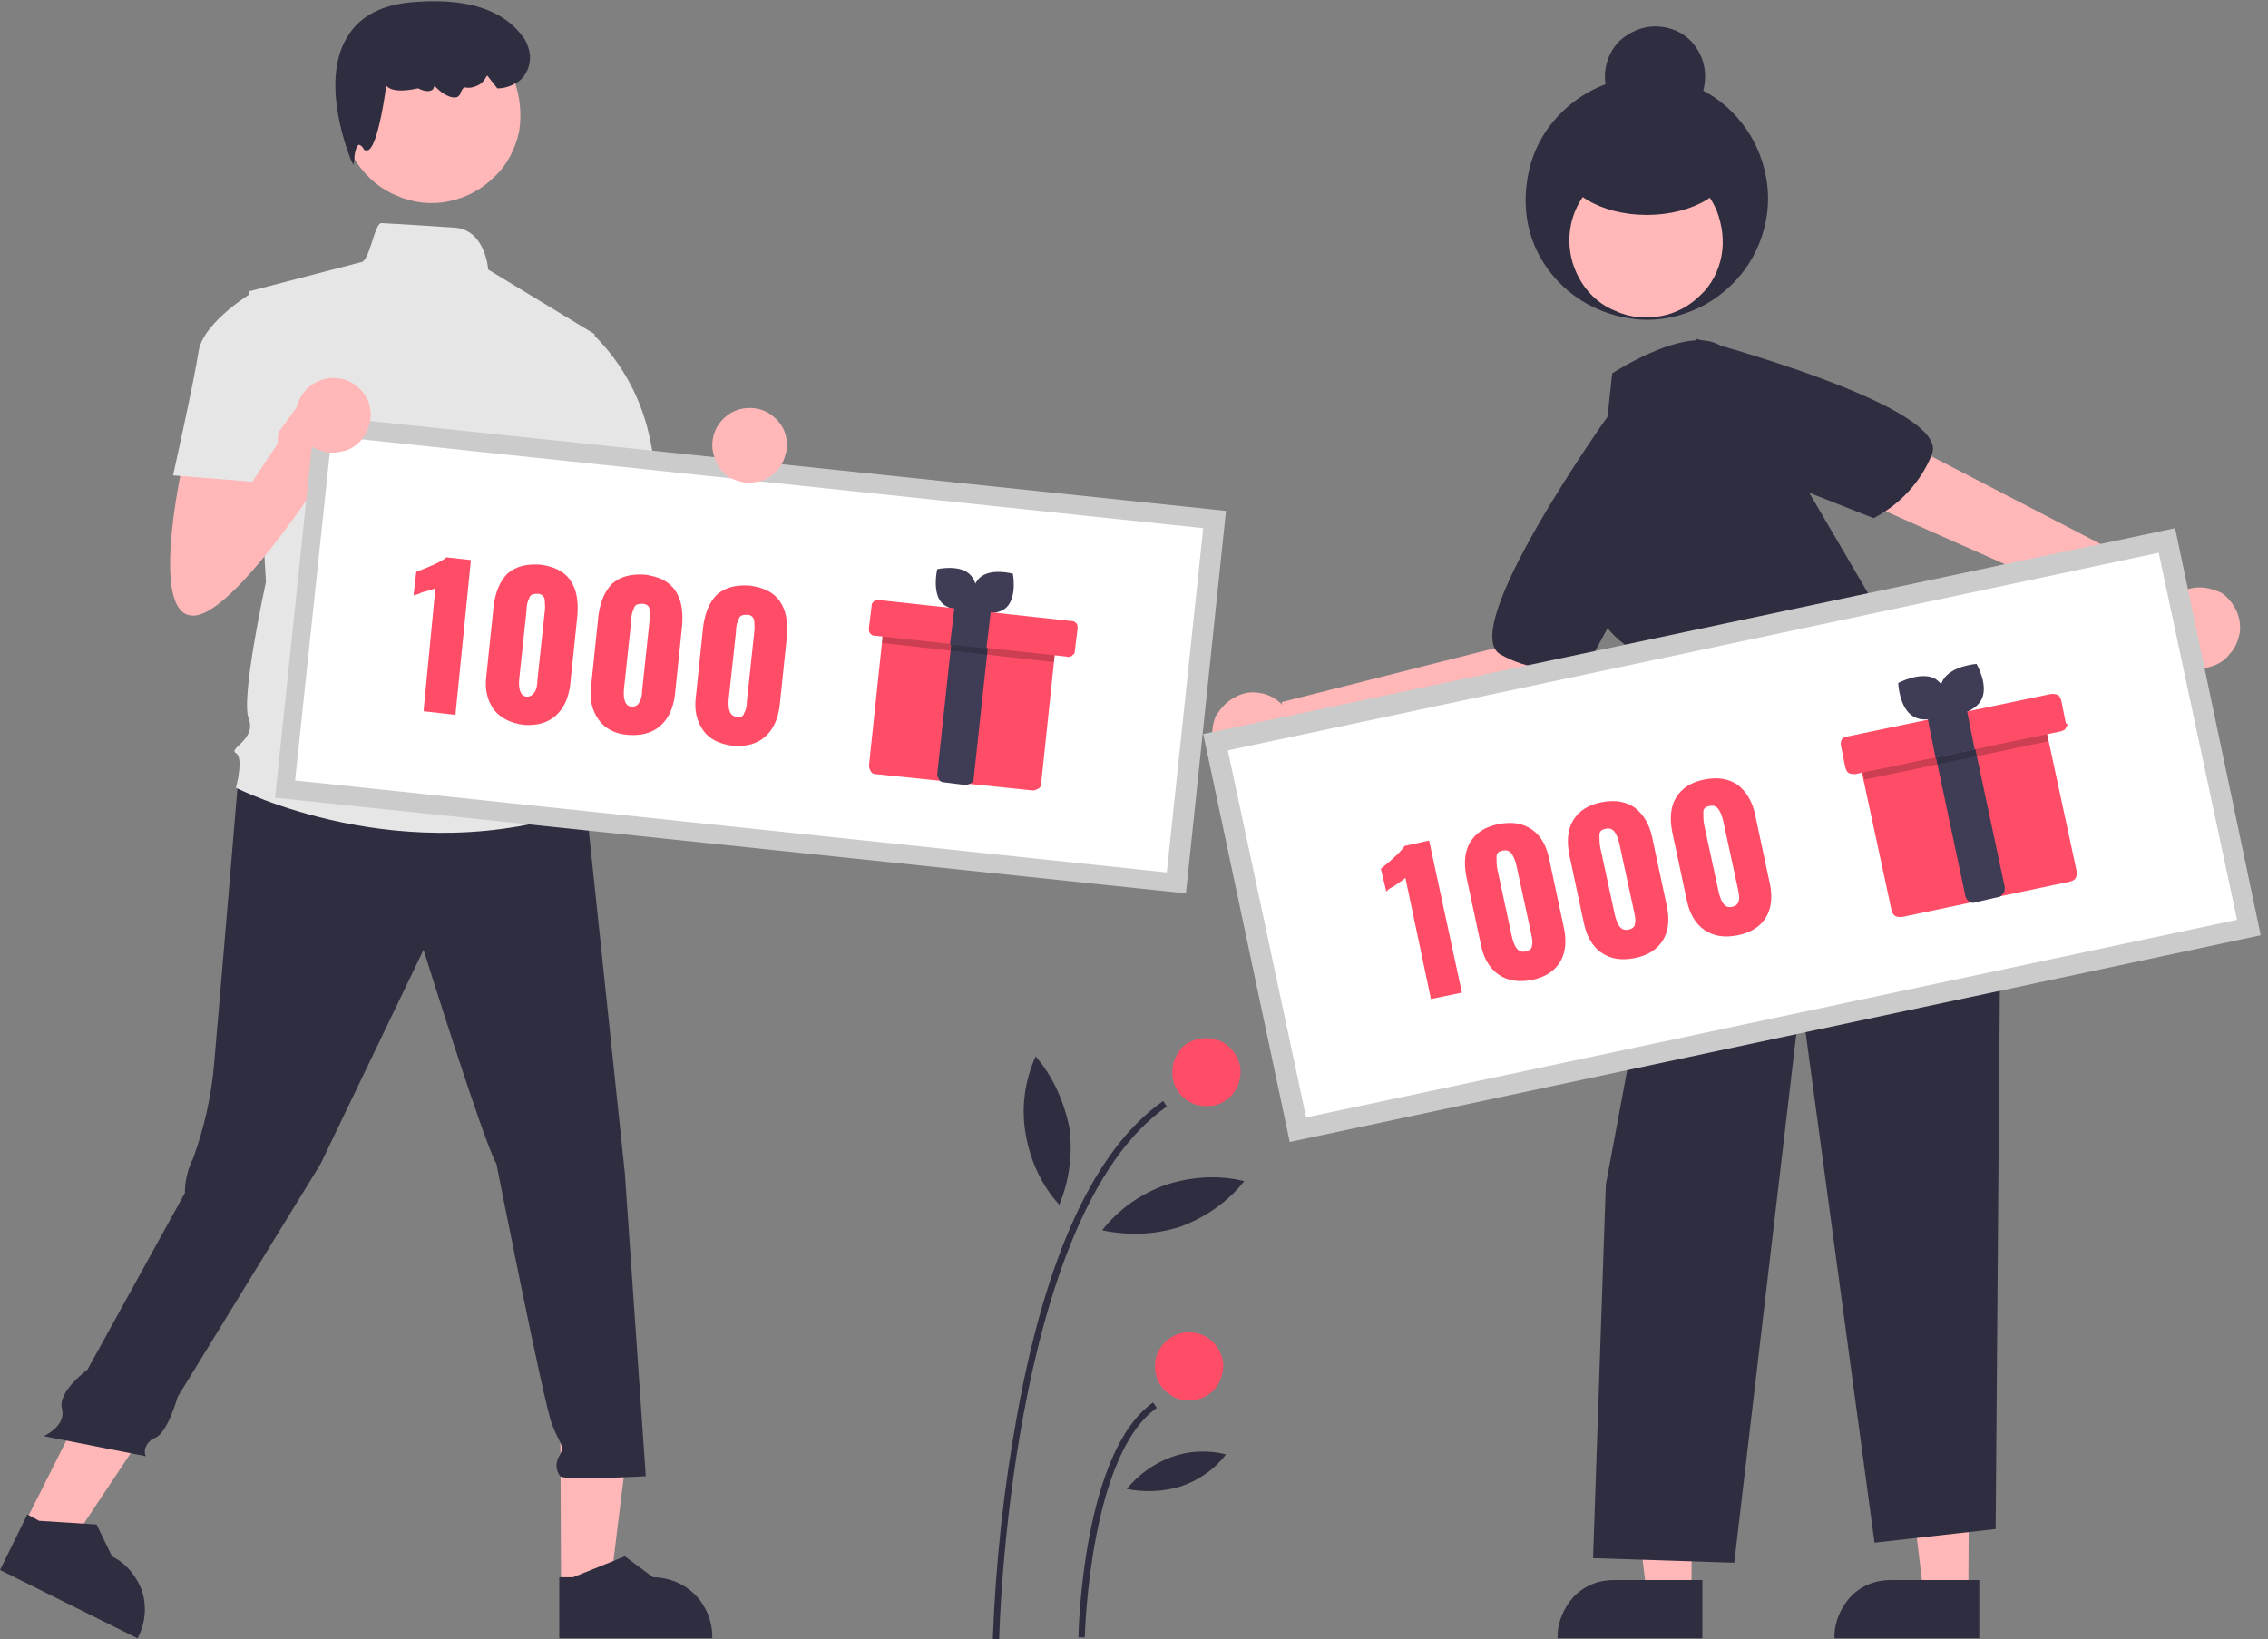 <?xml version="1.0" encoding="utf-8"?>
<!-- Generator: Adobe Illustrator 27.2.0, SVG Export Plug-In . SVG Version: 6.00 Build 0)  -->
<svg version="1.1" id="レイヤー_1" xmlns="http://www.w3.org/2000/svg" xmlns:xlink="http://www.w3.org/1999/xlink" x="0px"
	 y="0px" width="249px" height="180px" viewBox="0 0 249 180" style="enable-background:new 0 0 249 180;" xml:space="preserve">
<rect x="0" y="0" width="249" height="180" fill="#808080" stroke="none"/>
<style type="text/css">
	.st0{fill:#2F2E41;}
	.st1{fill:#FF4D67;}
	.st2{fill:#FFB7B7;}
	.st3{fill:#CBCBCB;}
	.st4{fill:#FFFFFF;}
	.st5{fill:#3F3D56;}
	.st6{opacity:0.2;}
	.st7{fill:#E6E6E6;}
</style>
<path class="st0" d="M109.7,180l-0.7,0c0.3-8.3,1.2-16.6,2.7-24.8c3.2-17.6,8.6-29.1,16-34.3l0.4,0.6
	C110.8,133.6,109.7,179.5,109.7,180"/>
<path class="st0" d="M119.1,179.8l-0.7,0c0-0.8,0.5-20.4,8.2-25.8l0.4,0.6C119.6,159.8,119.1,179.6,119.1,179.8"/>
<path class="st1" d="M132.4,114c0.7,0,1.5,0.2,2.1,0.6c0.6,0.4,1.1,1,1.4,1.7c0.3,0.7,0.4,1.4,0.2,2.2c-0.1,0.7-0.5,1.4-1,1.9
	s-1.2,0.9-1.9,1c-0.7,0.1-1.5,0.1-2.2-0.2c-0.7-0.3-1.3-0.8-1.7-1.4c-0.4-0.6-0.6-1.3-0.6-2.1c0-1,0.4-1.9,1.1-2.7
	C130.4,114.4,131.4,114,132.4,114"/>
<path class="st1" d="M130.5,146.3c0.7,0,1.5,0.2,2.1,0.6c0.6,0.4,1.1,1,1.4,1.7c0.3,0.7,0.4,1.4,0.2,2.2s-0.5,1.4-1,1.9
	c-0.5,0.5-1.2,0.9-1.9,1c-0.7,0.1-1.5,0.1-2.2-0.2c-0.7-0.3-1.3-0.8-1.7-1.4c-0.4-0.6-0.6-1.3-0.6-2.1c0-1,0.4-1.9,1.1-2.6
	C128.6,146.7,129.5,146.3,130.5,146.3"/>
<path class="st0" d="M117.4,123.8c0.4,2.9,0,5.8-1.1,8.5c-2-2.2-3.2-4.9-3.7-7.8c-0.5-2.9-0.1-5.8,1.1-8.5
	C115.6,118.2,116.8,120.9,117.4,123.8"/>
<path class="st0" d="M129.6,134.7c-2.8,0.9-5.7,1-8.6,0.4c1.8-2.3,4.2-4,7-5c2.8-0.9,5.8-1.1,8.6-0.4
	C134.8,132,132.3,133.7,129.6,134.7"/>
<path class="st0" d="M129.7,163.2c-1.9,0.6-4,0.7-6,0.3c1.3-1.6,3-2.8,4.9-3.5c1.9-0.7,4-0.8,6-0.3
	C133.4,161.3,131.7,162.5,129.7,163.2"/>
<path class="st2" d="M216.1,175.1h-4.9l-2.3-19h7.3L216.1,175.1z"/>
<path class="st0" d="M217.3,179.9h-15.9v-0.2c0-1.6,0.7-3.2,1.8-4.4c1.2-1.2,2.7-1.8,4.4-1.8h9.7L217.3,179.9z"/>
<path class="st2" d="M185.7,175.1h-4.9l-2.3-19h7.3L185.7,175.1z"/>
<path class="st0" d="M186.9,179.9h-15.9v-0.2c0-1.6,0.7-3.2,1.8-4.4c1.2-1.2,2.7-1.8,4.4-1.8h9.7L186.9,179.9z"/>
<path class="st2" d="M173.4,68.7l-6.8-1.1l-2.2,3.5l-23.7,6l0.1,0.3c-0.7-0.7-1.6-1.2-2.5-1.3c-1-0.2-1.9,0-2.8,0.5
	c-0.9,0.5-1.5,1.2-2,2c-0.4,0.9-0.5,1.9-0.3,2.8c0.2,0.9,0.7,1.8,1.4,2.4c0.7,0.6,1.6,1,2.6,1.1c1,0.1,1.9-0.2,2.7-0.7
	c0.8-0.5,1.4-1.3,1.8-2.2l28.7-6L173.4,68.7z"/>
<path class="st2" d="M241.5,64.5c-0.6,0-1.1,0.1-1.6,0.3l0.1-0.2L209.9,49l-4.1,6.6l31.3,13.9c0.1,0.8,0.5,1.6,1,2.3
	c0.6,0.7,1.3,1.1,2.1,1.4c0.8,0.2,1.7,0.3,2.5,0c0.8-0.2,1.6-0.7,2.1-1.4c0.6-0.6,0.9-1.4,1.1-2.3c0.1-0.8,0-1.7-0.4-2.5
	c-0.4-0.8-0.9-1.4-1.6-1.9C243.2,64.8,242.4,64.5,241.5,64.5L241.5,64.5z"/>
<path class="st0" d="M167.7,19.6c0.4-2.6,1.6-5,3.4-6.9c1.8-1.9,4.1-3.3,6.7-3.9s5.2-0.4,7.7,0.5c2.5,0.9,4.6,2.6,6.1,4.7
	c1.5,2.1,2.4,4.7,2.5,7.3c0.1,2.6-0.6,5.2-2,7.5c-1.4,2.2-3.4,4-5.8,5.1c-2.4,1.1-5.1,1.5-7.7,1c-3.5-0.6-6.6-2.5-8.7-5.4
	S167.1,23.1,167.7,19.6z"/>
<path class="st2" d="M180.7,18c1.7,0,3.3,0.5,4.7,1.4c1.4,0.9,2.5,2.3,3.1,3.8c0.6,1.6,0.8,3.3,0.5,4.9c-0.3,1.6-1.1,3.2-2.3,4.3
	c-1.2,1.2-2.7,2-4.3,2.3c-1.6,0.3-3.4,0.2-4.9-0.5c-1.6-0.6-2.9-1.7-3.8-3.1c-0.9-1.4-1.4-3-1.4-4.7c0-2.3,0.9-4.4,2.5-6
	C176.3,18.8,178.4,18,180.7,18"/>
<path class="st0" d="M180.8,12.6c5.1,0,9.2,2.5,9.2,5.5s-4.1,5.5-9.2,5.5c-5.1,0-9.2-2.5-9.2-5.5S175.7,12.6,180.8,12.6z"/>
<path class="st0" d="M181.7,2.9c1.1,0,2.2,0.3,3.1,0.9c0.9,0.6,1.6,1.5,2,2.5c0.4,1,0.5,2.1,0.3,3.2c-0.2,1.1-0.7,2.1-1.5,2.8
	c-0.8,0.8-1.8,1.3-2.8,1.5c-1.1,0.2-2.2,0.1-3.2-0.3c-1-0.4-1.9-1.1-2.5-2c-0.6-0.9-0.9-2-0.9-3.1c0-1.5,0.6-2.9,1.6-3.9
	C178.9,3.5,180.3,2.9,181.7,2.9"/>
<path class="st0" d="M176.3,47.5L177,41c0,0,9.3-6.1,12.5-2.5l18.9,32.3c0,0,11.7,4.2,11.3,20.1l-0.6,77l-13.3,1.5l-8.1-60
	l-7.3,62.2l-15.5-0.5l1.4-41l7.4-39.7l-0.1-13.2l-3.3-5.3c-1.8-0.8-3.3-2.1-4.4-3.7c-1.1-1.6-1.7-3.5-1.7-5.5l-0.1-9.5L176.3,47.5z"
	/>
<path class="st0" d="M186,40.3l0.2-3.1c0,0,28.1,7.4,25.9,12.7c-1.2,3-3.5,5.5-6.4,7l-16.2-6.4L186,40.3z"/>
<path class="st0" d="M178.7,47.9l-2.1-2.3c0,0-16.9,23.7-11.8,26.3c2.9,1.6,6.2,2,9.4,1.3l8.3-15.3L178.7,47.9z"/>
<path class="st3" d="M238.8,58L132.1,80.6l9.5,44.8l106.6-22.7L238.8,58z"/>
<path class="st4" d="M237,60.7L134.8,82.4l8.6,40.3L245.6,101L237,60.7z"/>
<path class="st1" d="M224.3,78.5l3.7,17.2c0,0.2,0,0.5-0.1,0.7c-0.1,0.2-0.3,0.3-0.6,0.4l-18.5,3.9c-0.2,0-0.5,0-0.7-0.1
	s-0.3-0.3-0.4-0.5l-3.7-17.2c0-0.2,0-0.5,0.1-0.7c0.1-0.2,0.3-0.3,0.6-0.4l18.5-3.9c0.2,0,0.5,0,0.7,0.1
	C224.2,78.1,224.3,78.3,224.3,78.5"/>
<path class="st5" d="M219.4,98.5l-2.6,0.6c-0.2,0.1-0.5,0-0.6-0.1c-0.2-0.1-0.3-0.3-0.4-0.5L212,80.6c0-0.2,0-0.5,0.1-0.6
	s0.3-0.3,0.5-0.4l2.6-0.6c0.2-0.1,0.5,0,0.7,0.1c0.2,0.1,0.3,0.3,0.4,0.5l3.8,17.8c0,0.2,0,0.5-0.1,0.6
	C219.8,98.3,219.6,98.5,219.4,98.5"/>
<path class="st5" d="M212.4,74.5c1.6,0.9,1.7,3.7,1.7,3.7s-2.4,1.4-4,0.5s-1.7-3.7-1.7-3.7S210.8,73.7,212.4,74.5"/>
<path class="st5" d="M217.5,76.9c-0.9,1.6-3.7,1.8-3.7,1.8s-1.4-2.4-0.5-4s3.7-1.8,3.7-1.8S218.4,75.3,217.5,76.9z"/>
<g class="st6">
	<path d="M224.3,78.5l0.6,2.9l-20.2,4.2l-0.6-2.8c0-0.2,0-0.5,0.1-0.7c0.1-0.2,0.3-0.3,0.6-0.4l18.5-3.9c0.2,0,0.5,0,0.7,0.1
		C224.1,78.1,224.3,78.3,224.3,78.5"/>
</g>
<path class="st1" d="M226.9,79.8c-0.1,0.1-0.1,0.2-0.2,0.3c-0.1,0.1-0.2,0.1-0.4,0.2L203.7,85c-0.2,0-0.5,0-0.7-0.1
	c-0.2-0.1-0.3-0.3-0.4-0.6l-0.5-2.5c0-0.1,0-0.2,0-0.3c0-0.1,0.1-0.2,0.1-0.3c0.1-0.1,0.1-0.2,0.2-0.2c0.1-0.1,0.2-0.1,0.3-0.1
	l22.5-4.7c0.2,0,0.5,0,0.7,0.1c0.2,0.1,0.3,0.3,0.4,0.6l0.5,2.5C227,79.5,227,79.6,226.9,79.8"/>
<path class="st5" d="M215.9,77.8l-4.3,0.9l0.9,4.5l4.3-0.9L215.9,77.8z"/>
<path class="st2" d="M61.6,174.2H67l2.6-21.1h-8.1L61.6,174.2z"/>
<path class="st0" d="M61.4,179.9h16.8v-0.2c0-1.7-0.7-3.4-1.9-4.6c-1.2-1.2-2.9-1.9-4.6-1.9l-3.1-2.3l-5.7,2.3h-1.5V179.9z"/>
<path class="st2" d="M2.7,167.3l4.9,2.4l11.8-17.7l-7.2-3.6L2.7,167.3z"/>
<path class="st0" d="M0,172.4l15.1,7.5l0.1-0.2c0.8-1.6,0.9-3.4,0.4-5c-0.6-1.6-1.7-3-3.3-3.8l0,0l-1.7-3.5L4.3,167L3,166.3L0,172.4
	z"/>
<path class="st0" d="M26.2,85c0,0-2.2,26.3-2.7,31.9c-0.3,3.5-1.1,7-2.3,10.3c-0.6,1.2-0.9,2.5-0.9,3.8L9.6,150.4
	c0,0-3.3,2.4-2.8,4.3c0.5,1.9-2,3-2,3l11.2,2.2c-0.1-0.2-0.1-0.4-0.1-0.6c0-0.2,0.1-0.4,0.2-0.6c0.1-0.2,0.2-0.3,0.4-0.5
	s0.3-0.2,0.5-0.3c1.4-0.5,2.5-4.5,2.5-4.5l15.7-25.6l11.3-23.5c0,0,6.6,21.1,8,23.5c0,0,5.2,26.3,6.1,28.6s1.4,2.3,0.9,3.3
	c-0.2,0.3-0.4,0.8-0.4,1.2c0,0.4,0.1,0.8,0.4,1.2c0.5,0.5,9.4,0,9.4,0l-2.3-33.3l-4.2-39.9l-21.6-6.6L26.2,85z"/>
<path class="st2" d="M47.3,2.6c1.9,0,3.9,0.6,5.5,1.7s2.9,2.6,3.6,4.4c0.7,1.8,0.9,3.8,0.6,5.7c-0.4,1.9-1.3,3.7-2.7,5
	c-1.4,1.4-3.1,2.3-5,2.7c-1.9,0.4-3.9,0.2-5.7-0.6c-1.8-0.7-3.3-2-4.4-3.6c-1.1-1.6-1.7-3.5-1.7-5.5c0-2.6,1-5.1,2.9-7
	C42.2,3.6,44.7,2.6,47.3,2.6"/>
<path class="st7" d="M65.3,36.7l-11.7-7.1c0,0-0.3-4.4-3.7-4.6c-1.7-0.1-4.2-0.3-8-0.5c-0.8-0.1-1.3,4.3-2.3,4.3L27.3,32l1.9,31.9
	c0,0-2.8,12.7-1.9,15c0.9,2.3-2.3,3.3-1.4,3.8c0.9,0.5,0,3.8,0,3.8s18.3,9.4,38.5,2.3l-1.9-6.1c0.3-0.8,0.3-1.6,0.1-2.5
	c-0.2-0.8-0.5-1.6-1.1-2.2c0.5-0.8,0.8-1.7,0.7-2.7c-0.1-0.9-0.5-1.8-1.1-2.5c0,0,0.9-4.2-1.4-6.1l-0.5-6.6l1.4-3.3L65.3,36.7z"/>
<path class="st0" d="M38.8,18.1l-0.3-0.6c0-0.1-3.5-8.3-0.4-13.4c1.4-2.4,4-3.7,7.7-3.9c5.8-0.4,9.7,1,11.8,4.1
	c0.3,0.5,0.5,1.1,0.6,1.8c0,0.6-0.1,1.3-0.4,1.8c-0.3,0.6-0.7,1-1.3,1.3c-0.5,0.3-1.2,0.5-1.8,0.5h-0.1l-1.1-1.4l-0.1,0.1
	c-0.2,0.4-0.5,0.8-1,1c-0.4,0.2-0.9,0.3-1.3,0.2c-0.2,0-0.3,0.1-0.5,0.5c0,0.1-0.1,0.3-0.2,0.4c-0.1,0.1-0.2,0.2-0.4,0.2
	c-0.8,0.1-1.9-0.8-2.3-1.3c0,0.1-0.1,0.2-0.1,0.3c-0.1,0.1-0.1,0.2-0.2,0.2c-0.5,0.3-1.3-0.1-1.5-0.2c-1.8,0.4-3,0.3-3.5-0.3
	c-0.3,2.4-1.1,6.8-2,7.1c-0.1,0-0.2,0-0.3,0c-0.1,0-0.2-0.1-0.2-0.2c-0.2-0.3-0.4-0.4-0.5-0.4c-0.3,0.1-0.5,1-0.5,1.7L38.8,18.1z"/>
<path class="st7" d="M60.1,37.2l4.7-0.8c3.4,3.2,5.7,7.4,6.6,12c1.4,7.5,1.9,8.9,1.9,8.9L62,60.2l-6.1-11.7L60.1,37.2z"/>
<path class="st2" d="M20.3,49.8c0,0-4.2,17.8,0.9,17.8s17.4-20.2,17.4-20.2l-4.2-5.2l-7.6,10.5l-0.4-5.4L20.3,49.8z"/>
<path class="st7" d="M30.7,34.8L27.9,32c0,0-5.6,3.3-6.1,6.6C21.3,41.9,19,52.2,19,52.2l8.7,0.7l2.8-4.2L30.7,34.8z"/>
<path class="st3" d="M34.6,45.6l-4.4,42l100,10.5l4.4-42L34.6,45.6z"/>
<path class="st4" d="M36.4,47.9l-4,37.8l95.7,10.1l4-37.8L36.4,47.9z"/>
<path class="st1" d="M116,70l-1.7,16.1c0,0.2-0.1,0.4-0.3,0.5s-0.4,0.2-0.6,0.2L96.1,85c-0.2,0-0.4-0.1-0.5-0.3
	c-0.1-0.2-0.2-0.4-0.2-0.6l1.7-16.1c0-0.2,0.1-0.4,0.3-0.5c0.2-0.1,0.4-0.2,0.6-0.2l17.3,1.8c0.2,0,0.4,0.1,0.5,0.3
	C115.9,69.6,116,69.8,116,70"/>
<path class="st5" d="M106,86.2l-2.4-0.3c-0.2,0-0.4-0.1-0.5-0.3c-0.1-0.2-0.2-0.4-0.2-0.6l1.8-16.7c0-0.2,0.1-0.4,0.3-0.5
	c0.2-0.1,0.4-0.2,0.6-0.2l2.4,0.3c0.2,0,0.4,0.1,0.5,0.3c0.1,0.2,0.2,0.4,0.2,0.6l-1.8,16.7c0,0.2-0.1,0.4-0.3,0.5
	C106.4,86.1,106.2,86.2,106,86.2"/>
<path class="st5" d="M106.6,63.2c1.1,1.2,0.5,3.7,0.5,3.7s-2.5,0.5-3.7-0.7c-1.1-1.2-0.5-3.7-0.5-3.7S105.5,61.9,106.6,63.2z"/>
<path class="st5" d="M110.5,66.7c-1.2,1.1-3.7,0.5-3.7,0.5s-0.5-2.5,0.7-3.7s3.7-0.5,3.7-0.5S111.7,65.5,110.5,66.7"/>
<g class="st6">
	<path d="M116,70l-0.3,2.7l-18.9-2.1l0.3-2.6c0-0.2,0.1-0.4,0.3-0.5c0.2-0.1,0.4-0.2,0.6-0.2l17.3,1.8c0.2,0,0.4,0.1,0.5,0.3
		C115.9,69.6,116,69.8,116,70"/>
</g>
<path class="st1" d="M117.8,71.9c-0.1,0.1-0.2,0.2-0.3,0.2s-0.2,0.1-0.4,0l-21.1-2.3c-0.1,0-0.2,0-0.3-0.1c-0.1-0.1-0.2-0.1-0.2-0.2
	c-0.1-0.1-0.1-0.2-0.1-0.3c0-0.1,0-0.2,0-0.3l0.3-2.4c0-0.1,0-0.2,0.1-0.3c0.1-0.1,0.1-0.2,0.2-0.2c0.1-0.1,0.2-0.1,0.3-0.1
	c0.1,0,0.2,0,0.3,0l21.1,2.3c0.1,0,0.2,0,0.3,0.1c0.1,0.1,0.2,0.1,0.2,0.2c0.1,0.1,0.1,0.2,0.1,0.3s0,0.2,0,0.3l-0.3,2.4
	C118,71.6,118,71.8,117.8,71.9"/>
<path class="st5" d="M104.8,66.6l-0.5,4.2l4,0.4l0.5-4.2L104.8,66.6z"/>
<path class="st2" d="M36.6,41.5c0.8,0,1.6,0.2,2.3,0.7c0.7,0.5,1.2,1.1,1.5,1.8c0.3,0.8,0.4,1.6,0.2,2.4c-0.2,0.8-0.5,1.5-1.1,2.1
	c-0.6,0.6-1.3,1-2.1,1.1c-0.8,0.2-1.6,0.1-2.4-0.2c-0.8-0.3-1.4-0.8-1.8-1.5s-0.7-1.5-0.7-2.3c0-1.1,0.4-2.1,1.2-2.9
	C34.4,42,35.5,41.5,36.6,41.5"/>
<path class="st2" d="M82.3,44.8c0.8,0,1.6,0.2,2.3,0.7s1.2,1.1,1.5,1.8c0.3,0.8,0.4,1.6,0.2,2.4c-0.2,0.8-0.5,1.5-1.1,2.1
	c-0.6,0.6-1.3,1-2.1,1.1c-0.8,0.2-1.6,0.1-2.4-0.2c-0.8-0.3-1.4-0.8-1.8-1.5s-0.7-1.5-0.7-2.3c0-1.1,0.4-2.1,1.2-2.9
	C80.2,45.2,81.2,44.8,82.3,44.8"/>
<g>
	<path class="st1" d="M47.8,64.6c-0.2,0.1-0.6,0.2-1.3,0.4c-0.1,0-0.3,0.1-0.5,0.2c-0.2,0.1-0.5,0.1-0.6,0.2l0.3-2.6
		c1.8-0.7,2.9-1.2,3.3-1.6l2.7,0.3l-1.7,17l-3.5-0.4L47.8,64.6z"/>
	<path class="st1" d="M54.2,77.9c-0.7-1-1-2.2-0.8-3.7l0.8-7.7c0.2-1.5,0.7-2.7,1.5-3.5c0.9-0.8,2.1-1.1,3.6-1
		c1.5,0.2,2.6,0.7,3.3,1.7c0.7,1,0.9,2.2,0.8,3.8l-0.8,7.7c-0.2,1.5-0.7,2.6-1.6,3.4s-2.1,1.1-3.5,1C56,79.4,54.9,78.8,54.2,77.9z
		 M58.7,76c0.2-0.3,0.3-0.8,0.3-1.3l0.8-7.5c0.1-0.6,0-1,0-1.4c-0.1-0.4-0.4-0.6-0.8-0.6c-0.5,0-0.8,0.1-0.9,0.5
		c-0.2,0.4-0.3,0.8-0.3,1.4l-0.8,7.5c-0.1,1.2,0.2,1.9,0.9,1.9C58.2,76.5,58.5,76.3,58.7,76z"/>
	<path class="st1" d="M65.7,79c-0.7-1-1-2.2-0.8-3.7l0.8-7.7c0.2-1.5,0.7-2.7,1.5-3.5c0.9-0.8,2.1-1.1,3.6-1
		c1.5,0.2,2.6,0.7,3.3,1.7c0.7,1,0.9,2.2,0.8,3.8l-0.8,7.7c-0.2,1.5-0.7,2.6-1.6,3.4s-2.1,1.1-3.5,1C67.5,80.6,66.4,80,65.7,79z
		 M70.2,77.1c0.2-0.3,0.3-0.8,0.3-1.3l0.8-7.5c0.1-0.6,0-1,0-1.4s-0.4-0.6-0.8-0.6c-0.5,0-0.8,0.1-0.9,0.5c-0.2,0.4-0.3,0.8-0.3,1.4
		l-0.8,7.5c-0.1,1.2,0.2,1.9,0.9,1.9C69.7,77.6,70,77.5,70.2,77.1z"/>
	<path class="st1" d="M77.2,80.2c-0.7-1-1-2.2-0.8-3.7l0.8-7.7c0.2-1.5,0.7-2.7,1.5-3.5c0.9-0.8,2.1-1.1,3.6-1
		c1.5,0.2,2.6,0.7,3.3,1.7c0.7,1,0.9,2.2,0.8,3.8l-0.8,7.7c-0.2,1.5-0.7,2.6-1.6,3.4s-2.1,1.1-3.5,1C79,81.7,77.9,81.2,77.2,80.2z
		 M81.7,78.3c0.2-0.3,0.3-0.8,0.3-1.3l0.8-7.5c0.1-0.6,0-1,0-1.4c-0.1-0.4-0.4-0.6-0.8-0.6c-0.5,0-0.8,0.1-0.9,0.5
		c-0.2,0.4-0.3,0.8-0.3,1.4L80,76.8c-0.1,1.2,0.2,1.9,0.9,1.9C81.3,78.8,81.6,78.7,81.7,78.3z"/>
</g>
<g>
	<path class="st1" d="M154.3,96.4c-0.1,0.1-0.5,0.4-1.1,0.8c-0.1,0.1-0.3,0.2-0.5,0.3c-0.2,0.1-0.4,0.3-0.5,0.4l-0.6-2.5
		c1.5-1.2,2.3-2,2.6-2.5l2.7-0.6l3.6,16.7l-3.4,0.7L154.3,96.4z"/>
	<path class="st1" d="M164.5,107c-1-0.7-1.6-1.8-1.9-3.2l-1.6-7.5c-0.3-1.5-0.2-2.8,0.4-3.8s1.6-1.7,3.1-2s2.7-0.1,3.7,0.6
		s1.6,1.8,1.9,3.3l1.6,7.5c0.3,1.4,0.2,2.7-0.4,3.7c-0.6,1-1.6,1.7-3.1,2C166.7,107.9,165.5,107.7,164.5,107z M168.2,103.8
		c0.1-0.4,0-0.8-0.1-1.3l-1.6-7.4c-0.1-0.5-0.3-1-0.5-1.3c-0.2-0.3-0.5-0.5-1-0.4c-0.5,0.1-0.7,0.3-0.7,0.7c0,0.4,0,0.9,0.1,1.4
		l1.6,7.4c0.3,1.2,0.7,1.7,1.4,1.6C167.9,104.4,168.2,104.2,168.2,103.8z"/>
	<path class="st1" d="M175.8,104.6c-1-0.7-1.6-1.8-1.9-3.2l-1.6-7.5c-0.3-1.5-0.2-2.8,0.4-3.8c0.6-1,1.6-1.7,3.1-2
		c1.5-0.3,2.7-0.1,3.7,0.6c0.9,0.7,1.6,1.8,1.9,3.3l1.6,7.5c0.3,1.4,0.2,2.7-0.4,3.7c-0.6,1-1.6,1.7-3.1,2
		C178,105.5,176.8,105.3,175.8,104.6z M179.5,101.4c0.1-0.4,0-0.8-0.1-1.3l-1.6-7.4c-0.1-0.5-0.3-1-0.5-1.3c-0.2-0.3-0.5-0.5-1-0.4
		c-0.5,0.1-0.7,0.3-0.7,0.7c0,0.4,0,0.9,0.1,1.4l1.6,7.4c0.3,1.2,0.7,1.7,1.4,1.6C179.3,102,179.5,101.7,179.5,101.4z"/>
	<path class="st1" d="M187.1,102.1c-1-0.7-1.6-1.8-1.9-3.2l-1.6-7.5c-0.3-1.5-0.2-2.8,0.4-3.8c0.6-1,1.6-1.7,3.1-2
		c1.5-0.3,2.7-0.1,3.7,0.6c0.9,0.7,1.6,1.8,1.9,3.3l1.6,7.5c0.3,1.4,0.2,2.7-0.4,3.7c-0.6,1-1.6,1.7-3.1,2
		C189.3,103,188.1,102.8,187.1,102.1z M190.9,98.9c0.1-0.4,0-0.8-0.1-1.3l-1.6-7.4c-0.1-0.5-0.3-1-0.5-1.3c-0.2-0.3-0.5-0.5-1-0.4
		s-0.7,0.3-0.7,0.7c0,0.4,0,0.9,0.1,1.4l1.6,7.4c0.3,1.2,0.7,1.7,1.4,1.6C190.6,99.5,190.8,99.3,190.9,98.9z"/>
</g>
</svg>
